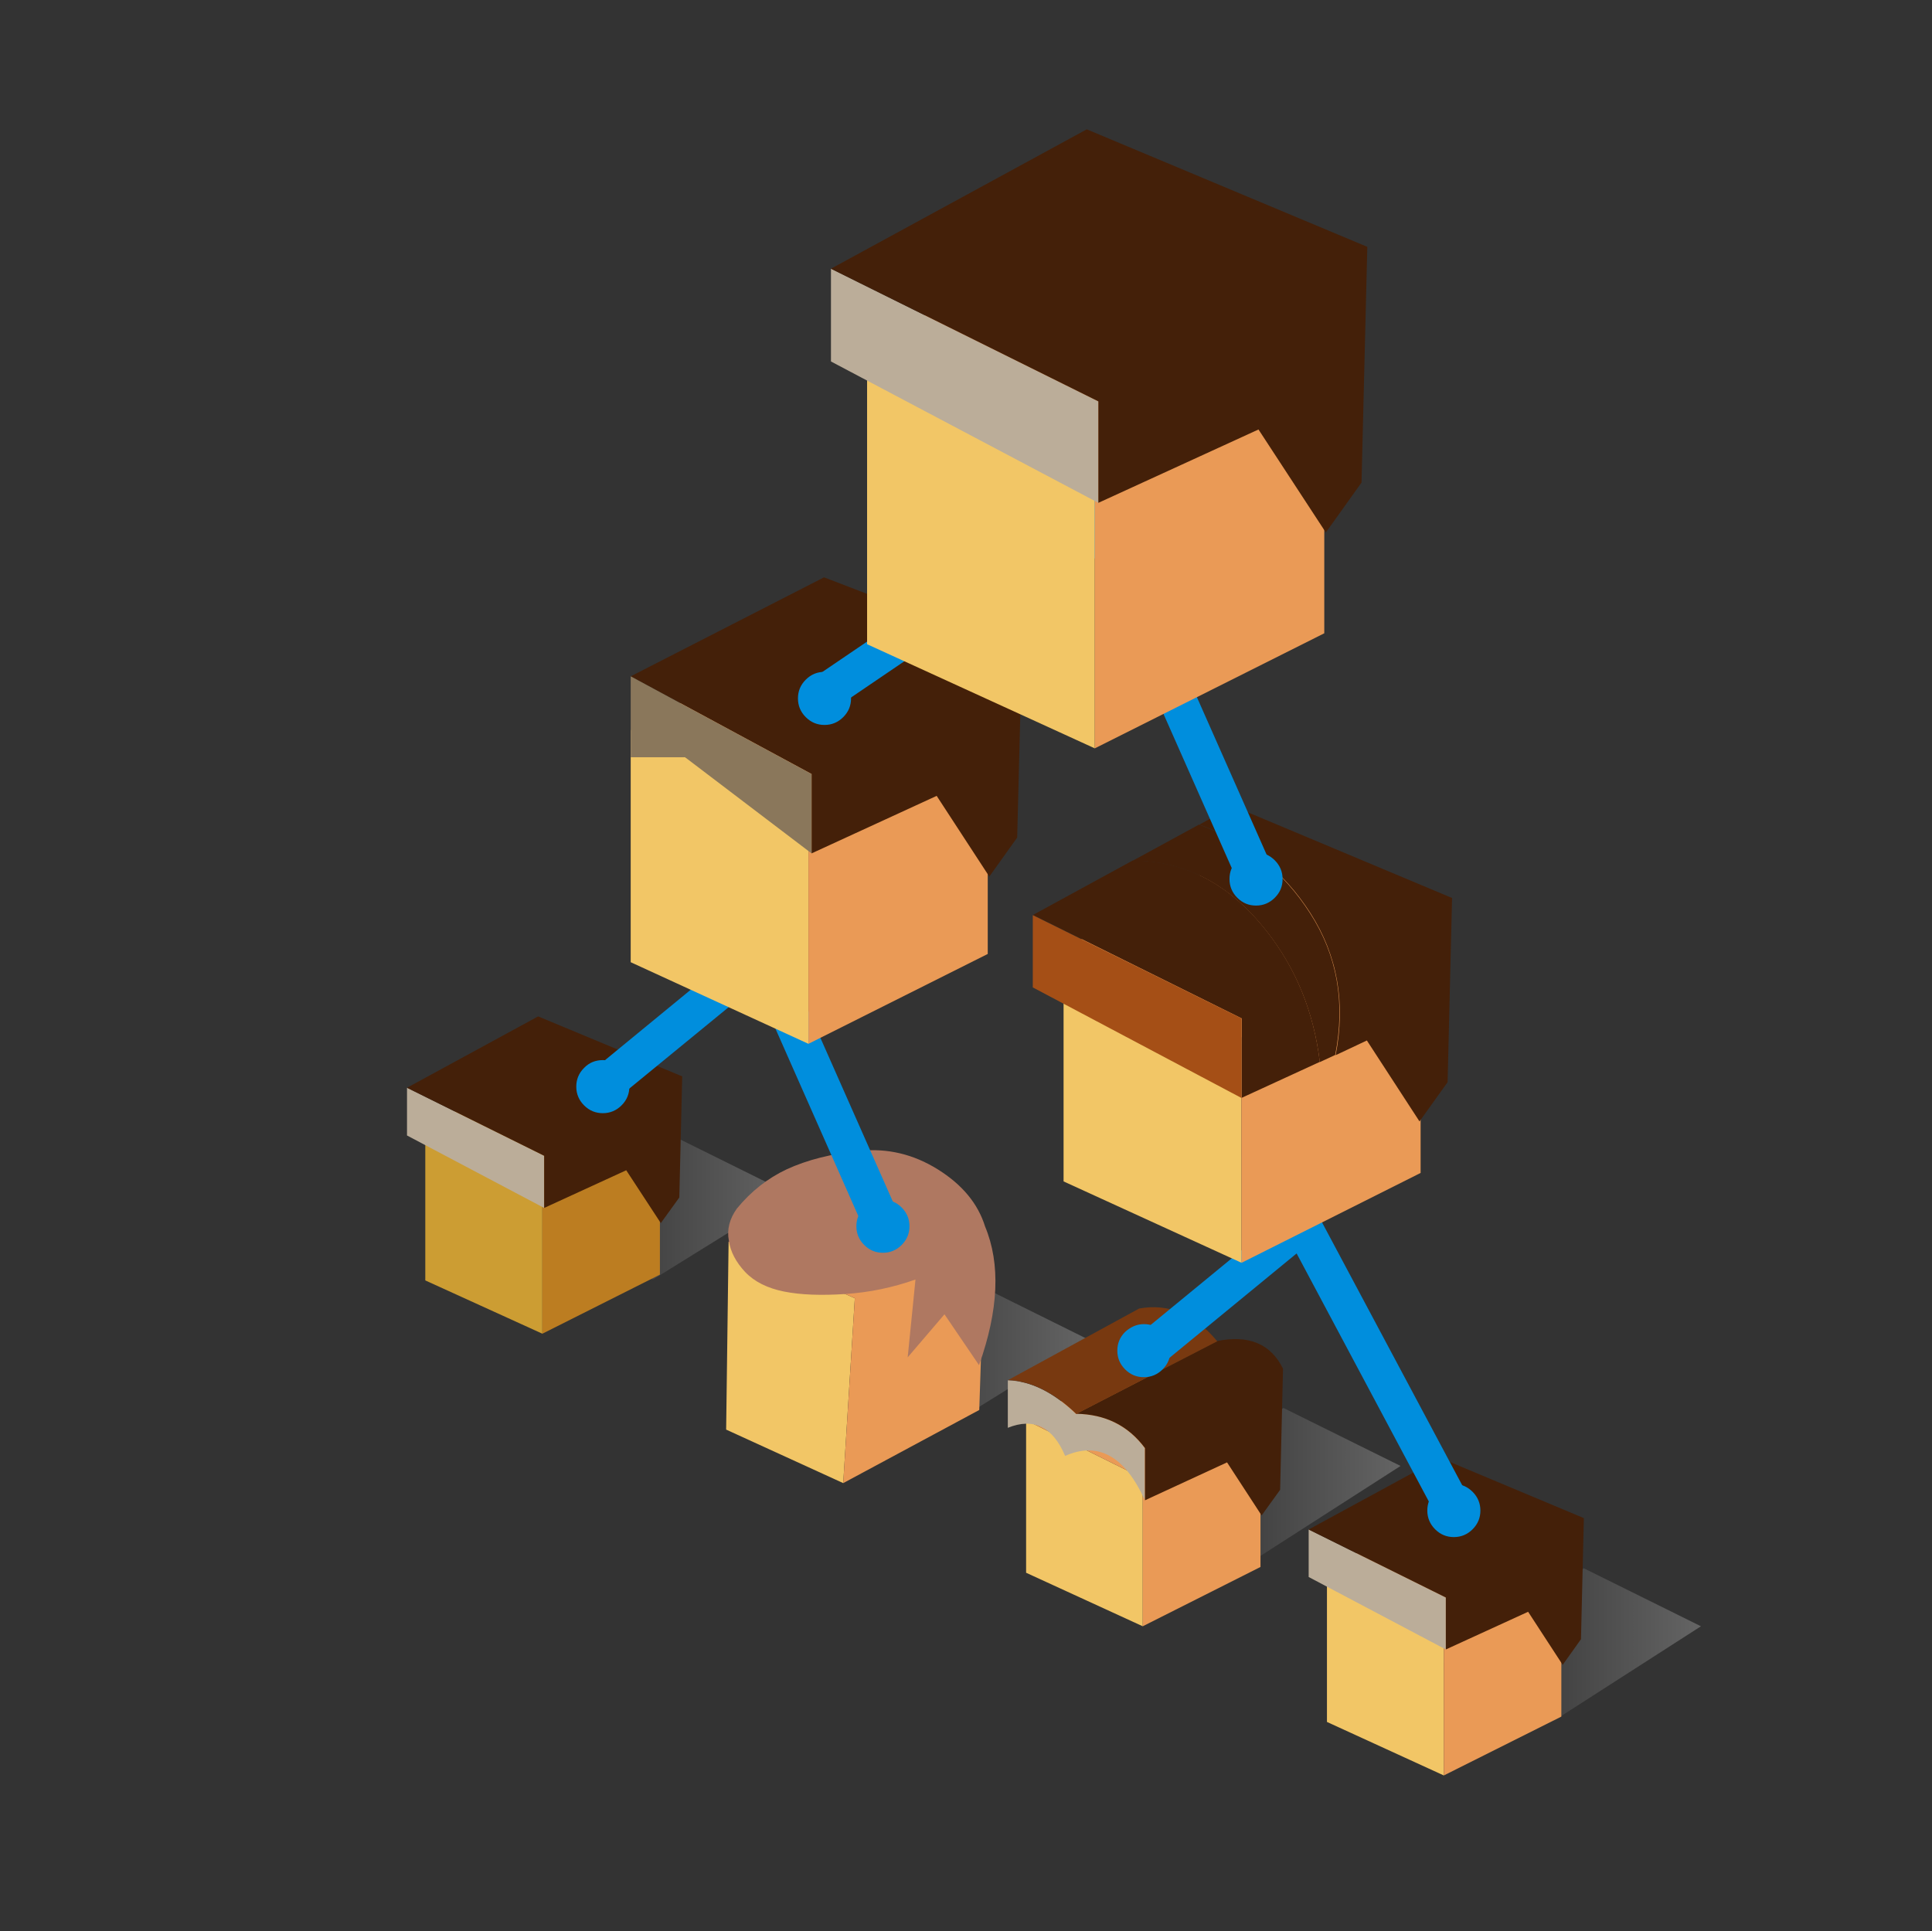 <?xml version="1.0" encoding="utf-8"?>
<!-- Generator: Adobe Illustrator 23.1.0, SVG Export Plug-In . SVG Version: 6.00 Build 0)  -->
<svg version="1.1" id="Layer_1" xmlns:serif="http://www.serif.com/"
	 xmlns="http://www.w3.org/2000/svg" xmlns:xlink="http://www.w3.org/1999/xlink" x="0px" y="0px" viewBox="0 0 866.3 866"
	 style="enable-background:new 0 0 866.3 866;" xml:space="preserve">
<rect x="0" y="0" width="866.3" height="866" fill="#333333" stroke="none"/>
<style type="text/css">
	.st0{opacity:0.24;fill-rule:evenodd;clip-rule:evenodd;fill:url(#SVGID_1_);}
	.st1{opacity:0.24;fill-rule:evenodd;clip-rule:evenodd;fill:url(#SVGID_2_);}
	.st2{opacity:0.24;fill-rule:evenodd;clip-rule:evenodd;fill:url(#SVGID_3_);}
	.st3{opacity:0.24;fill-rule:evenodd;clip-rule:evenodd;fill:url(#SVGID_4_);}
	.st4{fill-rule:evenodd;clip-rule:evenodd;fill:#F2C666;}
	.st5{fill-rule:evenodd;clip-rule:evenodd;fill:#EA9A56;}
	.st6{fill-rule:evenodd;clip-rule:evenodd;fill:#BBAD99;}
	.st7{fill-rule:evenodd;clip-rule:evenodd;fill:#442009;}
	.st8{fill-rule:evenodd;clip-rule:evenodd;fill:#783910;}
	.st9{fill:#008EDD;}
	.st10{fill-rule:evenodd;clip-rule:evenodd;fill:#A54F16;}
	.st11{fill-rule:evenodd;clip-rule:evenodd;fill:#CC9D33;}
	.st12{fill-rule:evenodd;clip-rule:evenodd;fill:#BC7D21;}
	.st13{fill-rule:evenodd;clip-rule:evenodd;fill:#AF7861;}
	.st14{fill-rule:evenodd;clip-rule:evenodd;fill:#8A775B;}
	.st15{fill-rule:evenodd;clip-rule:evenodd;fill:#008EDD;}
</style>
<linearGradient id="SVGID_1_" gradientUnits="userSpaceOnUse" x1="644.574" y1="737.4" x2="762.661" y2="737.4">
	<stop  offset="0" style="stop-color:#000000"/>
	<stop  offset="1" style="stop-color:#FFFFFF"/>
</linearGradient>
<polygon class="st0" points="762.7,729.3 710.2,703.3 644.6,747.6 697,771.5 "/>
<linearGradient id="SVGID_2_" gradientUnits="userSpaceOnUse" x1="509.88" y1="665.503" x2="627.966" y2="665.503">
	<stop  offset="0" style="stop-color:#000000"/>
	<stop  offset="1" style="stop-color:#FFFFFF"/>
</linearGradient>
<polygon class="st1" points="628,657.4 575.5,631.4 509.9,675.7 562.3,699.6 "/>
<linearGradient id="SVGID_3_" gradientUnits="userSpaceOnUse" x1="369.721" y1="606.78" x2="487.807" y2="606.78">
	<stop  offset="0" style="stop-color:#000000"/>
	<stop  offset="1" style="stop-color:#FFFFFF"/>
</linearGradient>
<polygon class="st2" points="487.8,600.6 435.4,574.6 369.7,618.9 426.2,638.9 "/>
<linearGradient id="SVGID_4_" gradientUnits="userSpaceOnUse" x1="236.396" y1="541.666" x2="354.482" y2="541.666">
	<stop  offset="0" style="stop-color:#000000"/>
	<stop  offset="1" style="stop-color:#FFFFFF"/>
</linearGradient>
<polygon class="st3" points="354.5,535.5 302,509.5 236.4,553.8 292.8,573.8 "/>
<g>
	<g>
		<g>
			<polygon class="st4" points="647.4,729.8 595,703.8 595,772.2 647.4,796.2 			"/>
			<polygon class="st5" points="647.4,729.8 647.4,796.2 700.1,769.8 700.1,699.5 645.1,676.5 595,703.8 			"/>
		</g>
		<g>
			<polygon class="st6" points="648.3,716.4 586.8,685.9 586.8,707.2 648.3,739.7 			"/>
			<polygon class="st7" points="685.2,722.8 700.7,746.6 708.9,735.1 710.2,680.8 645.8,653.8 586.8,685.9 648.3,716.4 648.3,739.7 
							"/>
		</g>
	</g>
	<g>
		<g>
			<polygon class="st4" points="512.4,662.9 460.1,636.9 460.1,705.3 512.4,729.3 			"/>
			<polygon class="st5" points="512.4,662.9 512.4,729.3 565.2,702.7 565.2,632.6 510.2,609.6 460.1,636.9 			"/>
		</g>
		<g>
			<path class="st6" d="M451.9,619v21.3c11.6-4.7,20.2-0.4,25.7,12.6c14.8-6.6,26.8,0.1,35.7,19.8v-23.3
				c-7.6-10.1-17.8-15.2-30.9-15.4C472.3,624.3,462.1,619.3,451.9,619z"/>
			<path class="st7" d="M550.2,655.8l15.5,23.8l8.3-11.5l1.3-54.3c-5.5-11.2-15.4-15.3-29.6-12.4l-63.2,32.6
				c13.1,0.2,23.4,5.3,30.9,15.4v23.4L550.2,655.8z"/>
			<path class="st8" d="M510.8,586.8l-58.8,32.1c10.2,0.4,20.4,5.4,30.6,15.2l63.2-32.6C535.8,589.4,524.2,584.4,510.8,586.8z"/>
		</g>
	</g>
	<g>
		<path class="st9" d="M644.6,680.7c1.5,2.8,4.4,4.5,7.3,4.5l0,0c1.3,0,2.7-0.3,4-1l0,0c4-2.2,5.6-7.3,3.4-11.3l-68.1-127.7l0,0
			c-1.1-2.3-3.2-3.8-5.7-4.3l0,0c-2.5-0.4-5,0.2-6.9,1.8l-68.9,56.6l0,0c-3.5,2.9-4,8.2-1.1,11.8l0,0c2.9,3.5,8.2,4,11.8,1.1
			l61-50.1L644.6,680.7L644.6,680.7z"/>
	</g>
	<g>
		<g>
			<polygon class="st4" points="556.6,465.2 476.9,425.6 476.9,529.8 556.7,566.3 			"/>
			<polygon class="st5" points="637,526 637,419.1 553.3,384 476.9,425.6 556.6,465.2 556.7,566.3 			"/>
		</g>
		<g>
			<path class="st7" d="M598.9,473.2c4.6-23.5,0.8-44.8-11.3-63.7c-12.1-18.9-28.7-32.1-49.8-39.7l15.1-8.3l98.2,41.2l-2,82.6
				l-12.6,17.6l-23.6-36.3L598.9,473.2z M507.9,385.9c23.4,0,43.5,10.5,60.1,31.7c13.2,16.8,21.1,36.3,23.8,58.6l-35,16.1v-35.6
				l-93.6-46.4L507.9,385.9z"/>
			<path class="st7" d="M587.4,409.5c-12.1-18.9-28.7-32.1-49.8-39.7l-29.7,16.2c23.4,0,43.5,10.5,60.1,31.7
				c13.2,16.8,21.1,36.3,23.8,58.6l6.9-3.2C603.3,449.5,599.6,428.4,587.4,409.5z"/>
			<polygon class="st10" points="556.7,456.7 463.1,410.4 463.1,442.8 556.7,492.4 			"/>
		</g>
	</g>
	<g>
		<g>
			<polygon class="st11" points="243.2,531.7 190.7,505.7 190.7,574.2 243.2,598.1 			"/>
			<polygon class="st12" points="243.2,531.7 243.2,598.1 295.9,571.6 295.9,501.4 240.9,478.4 190.7,505.7 			"/>
		</g>
		<g>
			<polygon class="st6" points="182.5,509.2 244,541.7 244,518.3 182.5,487.8 			"/>
			<polygon class="st7" points="244,518.3 244,541.7 280.8,524.8 296.3,548.5 304.6,537 305.9,482.7 241.3,455.8 182.5,487.8 			"/>
		</g>
	</g>
	<g>
		<g>
			<polygon class="st4" points="383.3,582.2 326.7,557 325.6,641.1 378.1,665.1 			"/>
			<path class="st5" d="M383.3,582.2l-5.2,82.9l61-32.8l2.5-76.1c-11.3-15.3-28-25.1-50.1-29.6c-21.7-0.5-43.3,9.7-64.9,30.5
				L383.3,582.2z"/>
		</g>
		<path class="st13" d="M326.8,556.3c0.7,5,3.2,9.7,7.3,14.1c4.2,4.4,10,7.3,17.5,8.8c7.5,1.5,16.6,1.8,27.4,1.1
			c10.8-0.7,21.3-2.9,31.5-6.5l-3.5,34.9l16.5-19.3l15.5,22.8c8.8-24.7,9.7-45.4,2.7-62.2c-3.2-10.3-10.3-18.8-21.2-25.6
			c-10.9-6.8-22.6-9.6-35.1-8.3s-23.4,4-32.7,8.3c-8.5,4-16,9.9-22.3,17.6C327.1,546.6,325.9,551.4,326.8,556.3z"/>
	</g>
	<g>
		<path class="st9" d="M386.8,549.7c1.4,3.2,4.5,5,7.6,4.9l0,0c1.1,0,2.3-0.2,3.4-0.7l0,0c4.3-1.9,6.1-6.9,4.3-11.1l-52.3-118.2l0,0
			c-1.1-2.4-3.2-4.1-5.7-4.7l0,0c-2.5-0.6-5.3,0-7.3,1.7l-68.9,56.6l0,0c-3.5,2.9-4,8.2-1.1,11.8l0,0c2.9,3.5,8.2,4,11.8,1.1l0,0
			l60.4-49.5L386.8,549.7L386.8,549.7z"/>
	</g>
	<g>
		<g>
			<polygon class="st4" points="362.5,367 282.8,327.4 282.8,431.5 362.5,468.1 			"/>
			<polygon class="st5" points="442.9,427.8 442.9,320.8 359.1,285.7 282.8,327.4 362.5,367 362.5,468.1 			"/>
		</g>
		<g>
			<polygon class="st7" points="420,356.9 443.6,393.1 456.1,375.6 458.2,293 369.5,258.9 282.8,303.3 363.9,347.1 363.9,382.7 			
				"/>
			<polygon class="st14" points="363.9,347.1 282.8,303.3 282.8,339.6 307.2,339.6 363.9,382.7 			"/>
		</g>
	</g>
	<g>
		<path class="st9" d="M552.8,390.4c1.4,3.2,4.5,5,7.6,5l0,0c1.1,0,2.3-0.2,3.4-0.7l0,0c4.3-1.9,6.1-6.9,4.3-11.1l-70-158.1l0,0
			c-1.1-2.3-3-4-5.4-4.7l0,0c-2.4-0.7-5-0.3-7,1.1l-117.2,79.6l0,0c-3.8,2.5-4.8,7.7-2.2,11.6l0,0c2.5,3.8,7.7,4.8,11.6,2.2
			l108.9-74L552.8,390.4L552.8,390.4z"/>
	</g>
	<g>
		<g>
			<polygon class="st4" points="490.9,206.2 388.8,155.5 388.8,288.9 490.9,335.6 			"/>
			<polygon class="st5" points="490.9,206.2 490.9,335.6 593.8,284 593.8,147.1 486.6,102.3 388.8,155.5 			"/>
		</g>
		<g>
			<polygon class="st6" points="372.6,162.1 492.5,225.5 492.5,180 372.6,120.5 			"/>
			<polygon class="st7" points="492.5,180 492.5,225.5 564.3,192.6 594.5,238.8 610.5,216.4 613.1,110.7 487.3,58 372.6,120.5 			
				"/>
		</g>
	</g>
	<path class="st15" d="M361.3,304.8c-2.4,2.4-3.5,5.2-3.5,8.4c0,3.3,1.2,6.1,3.5,8.4c2.4,2.4,5.2,3.5,8.4,3.5c3.3,0,6.1-1.2,8.4-3.5
		c2.4-2.4,3.5-5.2,3.5-8.4c0-3.3-1.2-6.1-3.5-8.4c-2.4-2.4-5.2-3.5-8.4-3.5C366.5,301.3,363.7,302.4,361.3,304.8z"/>
	<path class="st15" d="M554.8,385.8c-2.4,2.4-3.5,5.1-3.5,8.4s1.2,6.1,3.5,8.4c2.4,2.4,5.2,3.5,8.4,3.5c3.3,0,6.1-1.2,8.4-3.5
		c2.4-2.4,3.5-5.1,3.5-8.4s-1.2-6.1-3.5-8.4c-2.4-2.4-5.2-3.5-8.4-3.5S557.1,383.4,554.8,385.8z"/>
	<path class="st15" d="M261.9,478.9c-2.4,2.4-3.5,5.2-3.5,8.4c0,3.3,1.2,6.1,3.5,8.4c2.4,2.4,5.2,3.5,8.4,3.5c3.3,0,6.1-1.2,8.4-3.5
		c2.4-2.4,3.5-5.2,3.5-8.4c0-3.3-1.2-6.1-3.5-8.4c-2.4-2.4-5.2-3.5-8.4-3.5S264.2,476.5,261.9,478.9z"/>
	<path class="st15" d="M387.5,541.5c-2.4,2.4-3.5,5.2-3.5,8.4c0,3.3,1.2,6.1,3.5,8.4c2.4,2.4,5.2,3.5,8.4,3.5c3.3,0,6.1-1.2,8.4-3.5
		c2.4-2.4,3.5-5.2,3.5-8.4c0-3.3-1.2-6.1-3.5-8.4c-2.4-2.4-5.2-3.5-8.4-3.5S389.8,539.1,387.5,541.5z"/>
	<path class="st15" d="M504.5,597.3c-2.4,2.4-3.5,5.2-3.5,8.4c0,3.3,1.2,6.1,3.5,8.4c2.4,2.4,5.2,3.5,8.4,3.5c3.3,0,6.1-1.2,8.4-3.5
		c2.4-2.4,3.5-5.2,3.5-8.4c0-3.3-1.2-6.1-3.5-8.4c-2.4-2.4-5.2-3.5-8.4-3.5C509.7,593.8,506.9,595.1,504.5,597.3z"/>
	<path class="st15" d="M643.5,669c-2.4,2.4-3.5,5.2-3.5,8.4c0,3.3,1.2,6.1,3.5,8.4c2.4,2.4,5.2,3.5,8.4,3.5c3.3,0,6.1-1.2,8.4-3.5
		c2.4-2.4,3.5-5.2,3.5-8.4c0-3.3-1.2-6.1-3.5-8.4c-2.4-2.4-5.2-3.5-8.4-3.5C648.6,665.5,645.8,666.6,643.5,669z"/>
</g>
</svg>
